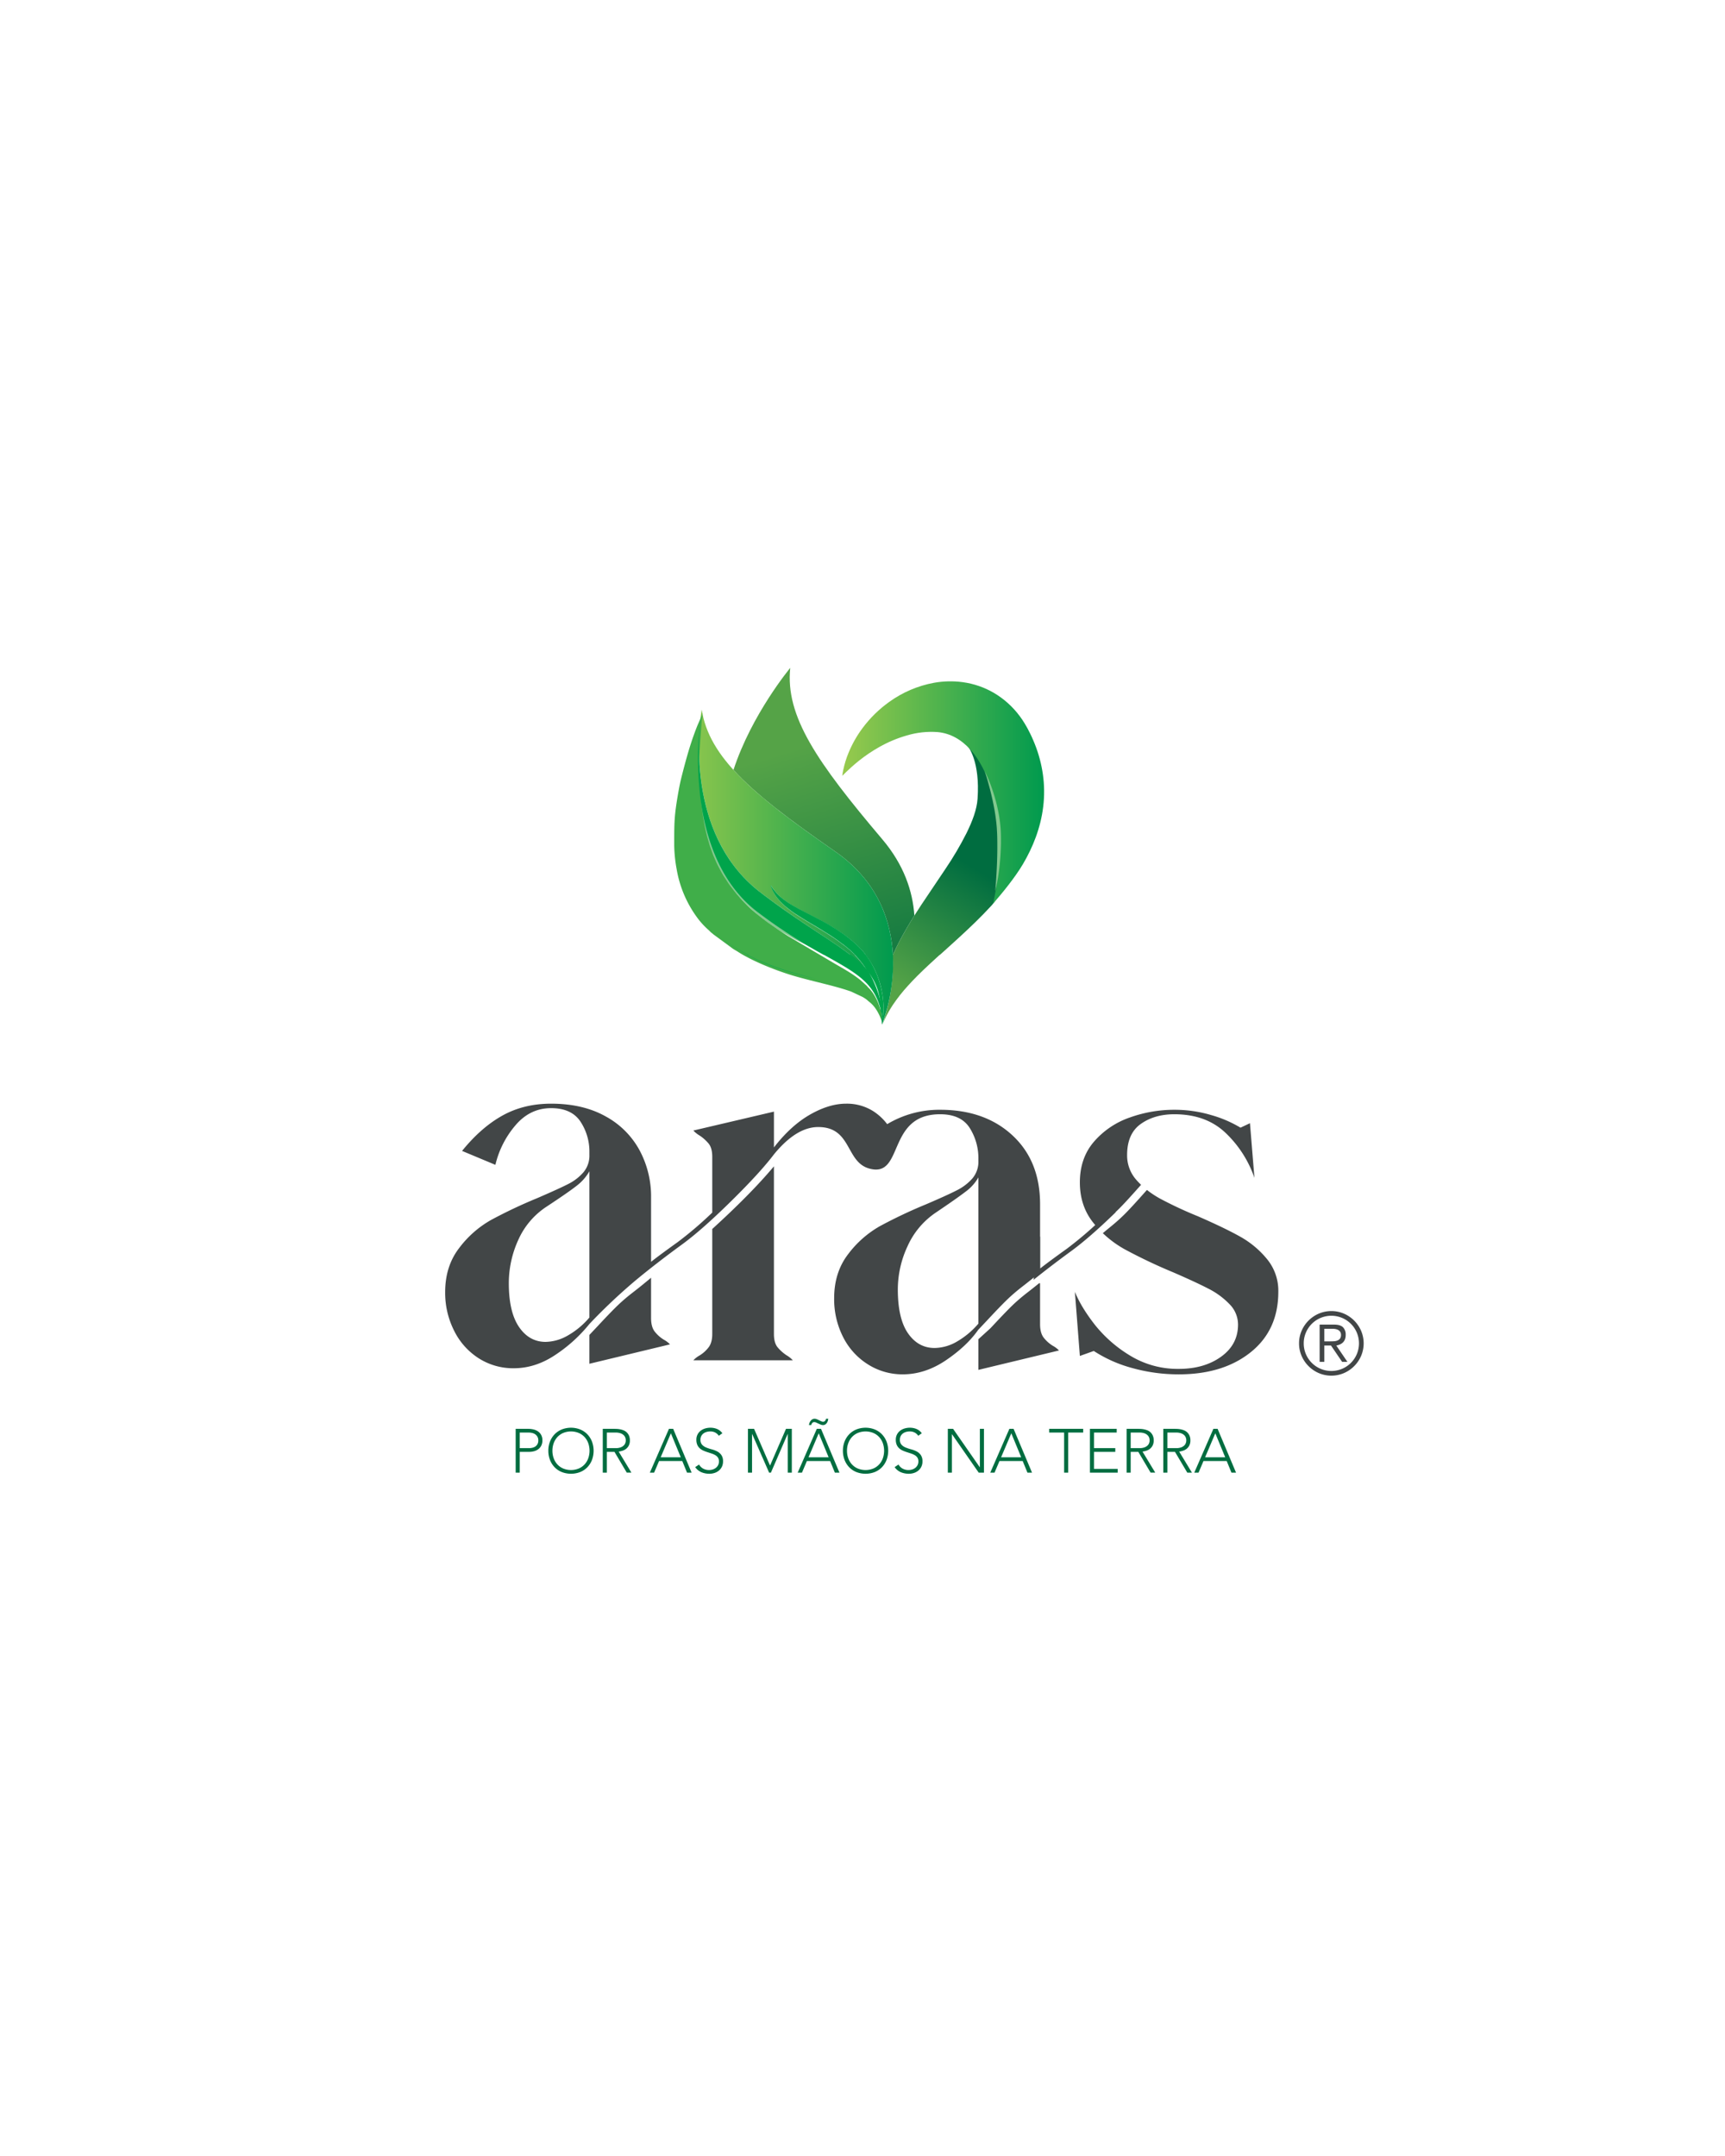 <svg xmlns="http://www.w3.org/2000/svg" xmlns:xlink="http://www.w3.org/1999/xlink" id="Layer_1" data-name="Layer 1" viewBox="0 0 1080 1350"><defs><clipPath id="clip-path"><path d="M559.033,597.821c-1.173-21.26-9.427-46.118-36.21-64.702-28.831-20.006-49.792-35.82-63.604-51.012,11.354-34.86,35.538-63.895,35.538-63.895-3.125,30.224,16.557,58.793,57.69,107.383,13.507,15.956,18.987,32.437,20.028,47.7-3.251,5.18-6.262,10.331-8.955,15.356C561.912,591.776,560.377,594.818,559.033,597.821Z" fill="none" clip-rule="evenodd"></path></clipPath><linearGradient id="linear-gradient" x1="496.067" y1="443.138" x2="557.318" y2="644.044" gradientUnits="userSpaceOnUse"><stop offset="0" stop-color="#55a347"></stop><stop offset="0.12" stop-color="#55a347"></stop><stop offset="1" stop-color="#006d40"></stop></linearGradient><clipPath id="clip-path-2"><path d="M588.362,597.983h-.152q-2.9,2.638-5.585,5.14L581.44,604.214c-4.921,4.58-9.258,8.884-12.91,12.937a102.39,102.39,0,0,0-9.528,12.071,73.206,73.206,0,0,0-5.076,8.972c-.812,1.707-1.311,2.848-1.498,3.288a113.911,113.911,0,0,0,6.502-43.53h.111l-.007-.131c1.345-3.003,2.879-6.045,4.486-9.169,2.693-5.025,5.705-10.175,8.955-15.355q2.092-3.333,4.306-6.673c4.797-7.141,9.856-14.672,15.089-22.463A203.038,203.038,0,0,0,605.167,521.592c3.647-7.454,6.409-14.632,6.879-21.485,1.59-23.16-5.61-32.02-5.723-32.273,5.521,5.698,17.259,15.482,22.166,46.018,2.701,16.803-3.294,37.633-5.552,50.481-1.156,1.326-.974,1.38-2.131,2.648-6.87,7.474-13.73,13.961-20.173,19.89C596.357,590.82,592.226,594.487,588.362,597.983Z" fill="none" clip-rule="evenodd"></path></clipPath><linearGradient id="linear-gradient-2" x1="548.842" y1="623.642" x2="601.91" y2="538.441" xlink:href="#linear-gradient"></linearGradient><clipPath id="clip-path-3"><path d="M445.408,582.415l-.02-.016Zm.078.065-.023-.019Zm.075.062c-.007-.004-.017-.014-.024-.02C445.541,582.527,445.553,582.538,445.56,582.543Zm.075.064c-.008-.008-.016-.014-.026-.023C445.618,582.591,445.626,582.599,445.635,582.607Zm.073.06-.024-.019Zm.073.062-.023-.019Zm.074.061-.022-.019A.191.191,0,0,0,445.855,582.789Zm.074.061-.022-.017Zm.074.062c-.006-.006-.016-.012-.021-.018Zm.072.06-.017-.014Zm.072.06-.012-.01Zm.073.06-.007-.006Zm.072.06-.002-.001Zm95.603,14.511a38.675,38.675,0,0,0-3.592-4.096l-2.009-1.984c-.195-.184-.278-.294-.564-.537l-.515-.436-1.032-.875-2.071-1.753-2.242-1.718c-1.513-1.158-3.058-2.19-4.599-3.199-1.524-1.05-3.104-1.97-4.648-2.928-3.093-1.9-6.261-3.509-9.275-5.11-3.014-1.545-5.928-3.039-8.691-4.457-1.38-.7-2.683-1.426-3.939-2.125-1.289-.666-2.458-1.392-3.6-2.078a52.278,52.278,0,0,1-5.884-4.183,28.88,28.88,0,0,1-3.911-3.967,19.727,19.727,0,0,1-2.107-2.97c-.454-.726-.698-1.113-.698-1.113s.15.43.431,1.236a16.183,16.183,0,0,0,1.478,3.441,24.67,24.67,0,0,0,3.349,4.839,40.474,40.474,0,0,0,5.549,5.247,74.767,74.767,0,0,0,7.307,5.161c2.658,1.707,5.473,3.421,8.404,5.127,2.924,1.709,5.872,3.56,8.859,5.398,2.95,1.865,5.961,3.85,8.688,5.964l2.104,1.547,2.1,1.718,1.57,1.283.414.391,1.842,1.762q.377.363.746.735h-.248a54.709,54.709,0,0,1,5.551,6.509c.773,1.035,1.423,2.146,2.114,3.206a67.094,67.094,0,0,0-10.915-10.035h.227c-12.926-9.967-31.988-20.461-56.17-39.029-45.758-35.136-38.605-100.682-36.896-112.474.177-1.2.291-1.842.291-1.842s-17.998,38.957-17.991,78.147c-.007-39.19,17.991-78.147,17.991-78.147,4.8,30.005,31.204,52.507,83.51,88.803,26.717,18.538,34.995,43.317,36.2,64.543h.007a111.346,111.346,0,0,1-6.655,43.521c-.098.266-.156.404-.156.404a.38.38,0,0,0-.008-.05,36.201,36.201,0,0,0-1.143-4.771c.008-.05.008-.089.017-.126a31.544,31.544,0,0,1,1.135,4.948,62.985,62.985,0,0,0-.987-7.662,49.765,49.765,0,0,0-.091-5.466c.403,1.729.699,3.282.921,4.594.247,1.565.436,2.802.518,3.648s.123,1.3.123,1.3a35.879,35.879,0,0,0,.452-5.011,56.76,56.76,0,0,0-1.25-13.304,54.263,54.263,0,0,0-2.575-8.684c-.584-1.514-1.316-3.004-1.999-4.582-.822-1.489-1.645-3.042-2.616-4.544-.937-1.414-1.916-2.828-2.994-4.216Z" fill="none" clip-rule="evenodd"></path></clipPath><linearGradient id="linear-gradient-3" x1="421.316" y1="542.953" x2="559.173" y2="542.953" gradientUnits="userSpaceOnUse"><stop offset="0" stop-color="#98ca4d"></stop><stop offset="1" stop-color="#009a4e"></stop></linearGradient><clipPath id="clip-path-4"><path d="M652.927,484.812a82.509,82.509,0,0,0-5.065-18.949c-.563-1.477-1.325-3.139-1.997-4.679-.381-.886-.608-1.27-.902-1.874l-1.072-2.075-.239-.504-.08-.144-.159-.291-.64-1.16c-.416-.772-.882-1.537-1.347-2.296-.929-1.517-1.921-3.018-3.017-4.461a54.708,54.708,0,0,0-16.159-14.533,52.855,52.855,0,0,0-19.439-6.692,57.859,57.859,0,0,0-18.19.408,69.281,69.281,0,0,0-27.697,11.806,75.285,75.285,0,0,0-16.989,16.654A70.881,70.881,0,0,0,531.25,471.398a61.008,61.008,0,0,0-3.28,10.587c-.287,1.239-.403,2.195-.506,2.838-.099.643-.15.973-.15.973s.954-.931,2.744-2.678c1.774-1.693,4.412-4.127,7.83-6.872a96.131,96.131,0,0,1,12.736-8.562,79.336,79.336,0,0,1,17.12-7.17,53.569,53.569,0,0,1,19.354-2.106c31.715,3.012,46.342,57.019,34.641,107.426,5.687-6.511,13.871-16.502,18.839-24.987,5.946-10.121,10.963-22.304,12.562-35.781A77.506,77.506,0,0,0,652.927,484.812Z" fill="none" clip-rule="evenodd"></path></clipPath><linearGradient id="linear-gradient-4" x1="527.314" y1="496.046" x2="653.468" y2="496.046" xlink:href="#linear-gradient-3"></linearGradient><clipPath id="clip-path-5"><path d="M439.022,446.16c.175-1.198.292-1.843.292-1.843S439.199,444.96,439.022,446.16Z" fill="none" clip-rule="evenodd"></path></clipPath><clipPath id="clip-path-6"><rect x="438.905" y="443.879" width="0.575" height="2.723" fill="none"></rect></clipPath><clipPath id="clip-path-7"><path d="M551.339,628.782c-.072-.317-.146-.642-.222-.966-.246-1.063-.522-2.188-.886-3.355-.318-1.173-.689-2.396-1.129-3.655a75.307,75.307,0,0,0-3.225-7.896c-.65-1.357-1.442-2.689-2.174-4.076-.184-.269-.364-.544-.54-.825A35.077,35.077,0,0,1,551.339,628.782Z" fill="none" clip-rule="evenodd"></path></clipPath><clipPath id="clip-path-8"><rect x="542.741" y="607.979" width="9.034" height="21.102" fill="none"></rect></clipPath><clipPath id="clip-path-9"><path d="M551.286,653.161c38.676,0,70.029,2.34,70.029,5.226s-31.353,5.226-70.029,5.226-70.029-2.34-70.029-5.226,31.353-5.226,70.029-5.226" fill="none" clip-rule="evenodd"></path></clipPath><clipPath id="clip-path-10"><rect x="481.258" y="653.16" width="140.058" height="10.452" fill="none"></rect></clipPath></defs><title>publis site aras capa</title><path d="M318.567,803.492q0,18.061,6.384,27.403,6.384,9.343,16.661,9.342a28.732,28.732,0,0,0,13.701-3.892,50.507,50.507,0,0,0,13.702-11.366V733.426a30.757,30.757,0,0,1-7.941,9.031q-5.138,4.048-18.84,13.078a48.263,48.263,0,0,0-17.75,20.864,65.046,65.046,0,0,0-5.917,27.092m50.447,32.386,4.982-5.294q8.408-9.031,12.612-13.079a116.438,116.438,0,0,1,9.653-8.252q5.45-4.204,11.366-9.187v25.224q0,5.605,2.335,8.563a21.485,21.485,0,0,0,5.606,4.983,15.081,15.081,0,0,1,3.892,2.958L369.014,853.939Zm193.099-28.566q0,18.373,6.383,27.559,6.384,9.187,16.661,9.186a28.385,28.385,0,0,0,14.013-4.047,51.35,51.35,0,0,0,13.391-11.211V737.245a28.37,28.37,0,0,1-7.941,8.875q-5.45,4.204-18.84,13.234a49.895,49.895,0,0,0-17.595,21.02A63.997,63.997,0,0,0,562.114,807.311Zm89.062-3.809v25.608q0,5.605,2.335,8.563a21.486,21.486,0,0,0,5.606,4.983,15.081,15.081,0,0,1,3.892,2.958l-50.447,12.145V838.554l7.503-6.826,1.386-1.472.01-.01q4.23-4.544,7.327-7.754,3.119-3.235,5.19-5.228,2.043-1.968,4.41-3.992,2.384-2.038,5.043-4.089,2.769-2.136,5.604-4.427l1.825-1.487v.521Zm66.909-58.411a59.497,59.497,0,0,0,8.139,5.389A246.319,246.319,0,0,0,749.89,761.535q17.128,7.474,26.781,12.923a58.506,58.506,0,0,1,16.66,14.013,31.199,31.199,0,0,1,7.006,20.397q0,23.978-17.282,37.836-17.283,13.857-44.998,13.857a107.694,107.694,0,0,1-28.96-3.892,84.029,84.029,0,0,1-24.29-10.743l-8.719,3.114-3.114-40.171q3.737,9.341,12.3,20.397A82.751,82.751,0,0,0,707.383,848.728a56.968,56.968,0,0,0,30.674,8.408q15.881,0,26.469-7.63,10.588-7.629,10.588-20.086a18.092,18.092,0,0,0-5.294-12.767,48.637,48.637,0,0,0-13.08-9.653q-7.784-4.05-22.109-10.276a330.576,330.576,0,0,1-30.206-14.325,66.748,66.748,0,0,1-13.961-10.232q2.351-1.986,4.583-3.796,2.736-2.221,5.128-4.369,2.408-2.165,4.515-4.296,2.085-2.109,5.191-5.492,3.125-3.405,7.189-7.991Zm-233.539,90.164q0,5.605,2.335,8.408a26.028,26.028,0,0,0,5.606,4.982,16.895,16.895,0,0,1,3.892,3.114H434.097a16.674,16.674,0,0,1,4.048-3.114,20.587,20.587,0,0,0,5.605-5.138q2.18-2.958,2.18-8.252v-65.706q24.29-22.111,38.614-39.237ZM705.671,723.232a22.99,22.99,0,0,0,5.917,15.726q1.335,1.512,2.815,2.928l-.977,1.09-.01.01q-4.118,4.647-7.133,7.932-3.039,3.311-5.06,5.355-1.322,1.338-2.786,2.703l.022.178q-16.636,16.137-28.186,24.51-12.573,9.187-23.175,17.719l.234-1.532-1.356,1.101q-2.85,2.302-5.528,4.369-2.791,2.152-5.234,4.241-2.459,2.104-4.62,4.183-2.136,2.058-5.324,5.363-3.207,3.326-7.383,7.811l-4.973,5.284-.353.375v-.044l-.122.173-.194.207v.069q-7.133,10.022-19.925,18.703-13.079,8.874-27.093,8.875a40.334,40.334,0,0,1-21.798-6.228,42.856,42.856,0,0,1-15.57-17.127,52.313,52.313,0,0,1-5.605-24.29q0-16.192,8.719-27.559A64.885,64.885,0,0,1,550.903,767.763a304.337,304.337,0,0,1,28.961-13.702q13.079-5.605,19.151-8.72a31.837,31.837,0,0,0,9.809-7.474,16.158,16.158,0,0,0,3.737-10.898v-1.246a35.47,35.47,0,0,0-5.45-19.462q-5.45-8.563-18.528-8.564c-33.943,0-22.245,40.244-44.447,33.97-14.829-4.199-10.774-25.957-31.876-25.957q-13.701,0-27.715,17.127-8.719,11.521-27.091,29.583-18.373,18.061-30.83,27.092-16.193,11.833-29.116,22.577a357.332,357.332,0,0,0-28.493,26.937,93.896,93.896,0,0,1-21.02,19.151q-12.613,8.563-26.314,8.563a40.096,40.096,0,0,1-21.953-6.228,43,43,0,0,1-15.414-17.282,52.588,52.588,0,0,1-5.605-24.134q0-16.192,8.719-27.559a64.878,64.878,0,0,1,19.93-17.594,304.372,304.372,0,0,1,28.96-13.702q13.703-5.917,19.463-8.875a30.907,30.907,0,0,0,9.498-7.318,16.159,16.159,0,0,0,3.737-10.899v-1.557a33.997,33.997,0,0,0-5.605-19.307q-5.605-8.407-18.373-8.407-13.39,0-22.577,11.055a58.627,58.627,0,0,0-12.3,24.445l-20.864-8.719q11.833-14.636,25.224-22.11,13.39-7.475,30.518-7.474,19.93,0,34.099,7.941a52.746,52.746,0,0,1,21.331,21.332,61.078,61.078,0,0,1,7.162,29.272V790.101q4.671-3.737,16.816-12.456a232.338,232.338,0,0,0,21.487-18.372V724.395q0-5.604-2.336-8.407a25.995,25.995,0,0,0-5.605-4.982,16.874,16.874,0,0,1-3.892-3.115l50.447-11.833v22.421q10.588-13.702,22.577-20.553,11.988-6.85,22.577-6.851a30.857,30.857,0,0,1,16.971,4.671,33.988,33.988,0,0,1,8.781,8.15,63.52,63.52,0,0,1,33.132-9.002q28.027,0,45.309,16.038,17.283,16.037,17.283,43.129v20.622l.102-.672V794.252q4.67-3.737,16.816-12.456,9.312-7.046,17.607-14.704-.693-.82-1.361-1.665-8.253-10.431-8.252-25.068,0-15.257,8.875-25.534a52.134,52.134,0,0,1,22.421-15.103,82.444,82.444,0,0,1,27.871-4.827A80.264,80.264,0,0,1,758.142,698.164a75.303,75.303,0,0,1,18.529,7.941l5.917-2.802,2.802,34.254a70.21,70.21,0,0,0-17.905-28.026q-12.3-11.833-32.23-11.833-12.456,0-21.02,6.072Q705.67,709.842,705.671,723.232Z" fill="#424647"></path><g clip-path="url(#clip-path)"><rect x="459.219" y="418.213" width="113.256" height="179.608" fill="url(#linear-gradient)"></rect></g><g clip-path="url(#clip-path-2)"><rect x="552.427" y="467.834" width="78.762" height="173.648" fill="url(#linear-gradient-2)"></rect></g><g clip-path="url(#clip-path-3)"><rect x="421.316" y="444.318" width="138.941" height="197.271" fill="url(#linear-gradient-3)"></rect></g><g clip-path="url(#clip-path-4)"><rect x="527.314" y="426.258" width="126.613" height="139.577" fill="url(#linear-gradient-4)"></rect></g><g clip-path="url(#clip-path-5)"><g clip-path="url(#clip-path-6)"><image width="1" height="5" transform="translate(438.905 443.879) scale(0.575 0.545)"></image></g></g><path d="M552.114,638.991c0-6.963-3.453-15.67-8.286-20.427a10.201,10.201,0,0,1-1.106-1.243l-3.838-3.471c-5.999-4.84-11.31-7.5-17.682-11.292l-27.246-16.084c-1.119-.7-1.917-1.192-3.027-1.933-4.953-3.301-12.373-8.592-16.828-12.146a58.605,58.605,0,0,1-5.19-4.469,81.614,81.614,0,0,1-14.698-18.713c-8.556-14.188-12.719-31.684-14.978-47.929-1.042-7.495-.784-12.298-1.413-17.902-.293-2.61-.032-6.831-.039-9.62l1.588-22.426a34.825,34.825,0,0,0,.501-4.459l-3.17,7.271c-4.342,10.787-7.124,21.032-9.985,32.301-.737,2.904-1.332,5.786-1.874,8.828-2.843,15.951-2.712,19.738-2.72,34.346a89.04,89.04,0,0,0,1.527,14.657,71.194,71.194,0,0,0,13.72,31.437,49.651,49.651,0,0,0,6.482,6.831c.517.457.78.84,1.319,1.291.626.524.801.592,1.423,1.186l12.176,8.967c1.142.765,2.114,1.252,3.24,1.982,8.887,5.76,23.14,11.45,33.429,14.599,12.269,3.755,26.5,6.415,37.458,10.31l7.101,3.34c3.032,1.773,2.649,1.879,4.658,3.434a19.426,19.426,0,0,1,3.807,4.285,31.794,31.794,0,0,1,3.082,6.053Z" fill="#40ae49" fill-rule="evenodd"></path><polygon points="439.874 446.876 440.134 446.876 439.917 446.572 439.874 446.876" fill="#64b848" fill-rule="evenodd"></polygon><path d="M438.837,500.733s.407,1.867,1.062,5.143c.351,1.631.777,3.611,1.265,5.882q.418,1.69.888,3.588.228.947.468,1.942.273.986.561,2.015c.395,1.368.764,2.805,1.222,4.267q.722,2.182,1.491,4.502c.499,1.549,1.192,3.071,1.8,4.664.328.786.608,1.603.976,2.391q.555,1.178,1.121,2.38a51.577,51.577,0,0,0,2.424,4.803q.67,1.188,1.349,2.388c.466.792.855,1.633,1.399,2.388q1.534,2.32,3.09,4.67c1.071,1.539,2.295,2.979,3.437,4.477.587.736,1.127,1.511,1.747,2.219l1.895,2.093c1.283,1.371,2.468,2.828,3.812,4.111,2.741,2.511,5.232,5.213,8.052,7.38q2.048,1.705,4.019,3.348c1.324,1.081,2.716,2.016,4.019,2.995q1.974,1.448,3.834,2.81c1.227.925,2.517,1.667,3.698,2.463,2.406,1.53,4.565,3.016,6.533,4.248,2.008,1.167,3.757,2.185,5.197,3.023,2.881,1.687,4.517,2.682,4.517,2.682s-1.728-.807-4.733-2.274c-1.502-.738-3.326-1.634-5.418-2.664-2.061-1.09-4.33-2.425-6.82-3.861-1.231-.74-2.57-1.425-3.854-2.294q-1.929-1.304-3.981-2.689c-1.353-.942-2.797-1.839-4.178-2.885q-2.043-1.614-4.167-3.293a52.563,52.563,0,0,1-4.203-3.535q-2.045-1.897-4.134-3.833c-1.38-1.302-2.607-2.781-3.928-4.175l-1.953-2.127c-.64-.722-1.204-1.509-1.807-2.262-1.16-1.545-2.401-3.029-3.49-4.616q-1.577-2.419-3.135-4.813c-1.022-1.603-1.84-3.312-2.742-4.941a53.42,53.42,0,0,1-2.375-4.973q-.55-1.238-1.092-2.457c-.363-.811-.618-1.655-.922-2.47-.562-1.645-1.21-3.222-1.66-4.814q-.688-2.382-1.336-4.625c-.39-1.504-.691-2.975-1.021-4.375-.69-2.795-1.027-5.414-1.461-7.704-.33-2.307-.618-4.318-.855-5.974-.408-3.317-.609-5.217-.609-5.217" fill="#83c98f"></path><path d="M616.568,482.931s.557,1.06,1.411,2.976c.851,1.916,2.001,4.686,3.171,8.093.588,1.701,1.199,3.556,1.753,5.546.57,1.985,1.145,4.09,1.609,6.301q.383,1.649.692,3.37c.228,1.141.433,2.301.582,3.481.176,1.175.338,2.363.445,3.563.131,1.198.254,2.4.307,3.612.145,2.438.153,4.808.148,7.179.008,2.376-.105,4.696-.217,6.945-.105,2.247-.289,4.416-.49,6.466-.187,2.053-.427,3.987-.677,5.768a104.619,104.619,0,0,1-2.204,11.77s.451-4.769.848-11.901c.099-1.782.182-3.714.264-5.755.082-2.043.124-4.196.17-6.422.051-2.224.024-4.53.015-6.851-.021-2.328-.062-4.736-.225-7.062-.036-1.176-.143-2.348-.256-3.517-.09-1.17-.235-2.332-.394-3.482-.141-1.154-.306-2.294-.486-3.42q-.243-1.693-.563-3.33c-.191-1.091-.409-2.161-.625-3.209-.205-1.048-.416-2.074-.651-3.066-.448-1.99-.9-3.866-1.342-5.594-1.782-6.907-3.282-11.459-3.282-11.459" fill="#83c98f"></path><path d="M468.778,597.983h-.315A129.844,129.844,0,0,1,446.291,583.152l-.002-.001c-.024-.019-.047-.038-.071-.058l-.007-.006c-.021-.018-.045-.036-.065-.054l-.012-.01c-.019-.016-.042-.035-.06-.05l-.017-.014c-.018-.016-.037-.031-.054-.046l-.021-.018c-.019-.015-.036-.029-.054-.045l-.022-.017c-.017-.015-.033-.028-.052-.044a.191.191,0,0,1-.022-.019c-.019-.015-.034-.028-.052-.043l-.023-.019-.051-.043-.024-.019c-.015-.013-.033-.029-.049-.04-.008-.007-.016-.015-.026-.023-.017-.014-.032-.026-.049-.041-.007-.004-.019-.015-.024-.02l-.05-.043-.023-.019c-.019-.015-.037-.032-.054-.046l-.02-.016c-.024-.021-.05-.043-.074-.062A125.874,125.874,0,0,0,468.778,597.983Zm47.303,0h-.168a326.233,326.233,0,0,1-41.795-27.048c-46.097-35.395-36.991-111.941-35.096-124.775-1.709,11.792-8.862,77.338,36.896,112.474,24.312,18.668,43.449,29.174,56.378,39.19h.378a67.584,67.584,0,0,1,10.825,10.19c.193.287.361.563.554.838.747,1.411,1.543,2.766,2.194,4.143a73.187,73.187,0,0,1,3.279,8.021q.687,1.929,1.158,3.718c.362,1.182.651,2.329.892,3.408.097.333.169.666.241.987a52.793,52.793,0,0,1,.072,5.554C548.266,615.574,536.448,609.402,516.081,597.983Zm-36.207,5.315c-3.954-1.584-7.956-3.397-11.982-5.474h-.313a133.432,133.432,0,0,0,12.296,5.715c2.604,1.056,5.208,2.02,7.739,2.892,8.342,2.881,16.274,4.842,23.555,6.587-7.305-1.882-15.261-3.959-23.555-6.828C485.058,605.306,482.478,604.353,479.874,603.298Zm71.846,34.369a28.495,28.495,0,0,0-2.483-5.841,25.942,25.942,0,0,1,2.507,5.6v.137C551.744,637.598,551.721,637.632,551.721,637.667Z" fill="#00a44b" fill-rule="evenodd"></path><g clip-path="url(#clip-path-7)"><g clip-path="url(#clip-path-8)"><image width="20" height="46" transform="translate(542.741 607.979) scale(0.452 0.459)"></image></g></g><path d="M552.717,638.626s-.037-.462-.117-1.317c-.085-.866-.276-2.124-.521-3.715-.218-1.341-.516-2.919-.909-4.676a35.628,35.628,0,0,0-8.32-21.136c-.685-1.08-1.334-2.208-2.099-3.263a55.106,55.106,0,0,0-5.843-6.943h.117c-.196-.194-.399-.387-.591-.582l-1.84-1.756-.417-.387-1.58-1.292-2.1-1.718-2.1-1.537c-2.725-2.119-5.728-4.108-8.679-5.968l-.312-.194c-2.881-1.77-5.728-3.565-8.557-5.206l-3.697-2.196-4.704-2.932-2.76-1.796c-1.632-1.111-3.142-2.235-4.548-3.359a40.797,40.797,0,0,1-5.554-5.245,25.059,25.059,0,0,1-3.35-4.844,16.279,16.279,0,0,1-1.476-3.436c-.277-.814-.434-1.24-.434-1.24s.243.387.712,1.111a18.39,18.39,0,0,0,2.1,2.971,28.221,28.221,0,0,0,3.906,3.966,52.341,52.341,0,0,0,5.884,4.185c1.146.685,2.309,1.408,3.611,2.08l1.371.763,2.569,1.356,5.589,2.867,3.09,1.589c3.02,1.602,6.196,3.217,9.286,5.115l.417.259c1.406.866,2.846,1.705,4.235,2.674,1.528,1.007,3.072,2.041,4.582,3.191l2.256,1.718,2.065,1.757,1.025.878.521.426c.278.245.364.361.573.542l1.996,1.977a39.349,39.349,0,0,1,3.836,4.418h-.024c1.018,1.352,1.959,2.746,2.86,4.129.957,1.531,1.776,3.11,2.595,4.628.679,1.602,1.409,3.122,1.988,4.665a56.311,56.311,0,0,1,2.563,8.829,53.02,53.02,0,0,1,1.084,7.631,52.339,52.339,0,0,1,.154,5.91A35.857,35.857,0,0,1,552.717,638.626Z" fill="#00a44b" fill-rule="evenodd"></path><g clip-path="url(#clip-path-9)"><g clip-path="url(#clip-path-10)"><image width="313" height="24" transform="translate(481.258 653.16) scale(0.447 0.435)"></image></g></g><path d="M813.317,841.159a19.399,19.399,0,0,1,1.604-7.857,20.564,20.564,0,0,1,10.766-10.766,20.051,20.051,0,0,1,15.714,0A20.56,20.56,0,0,1,852.167,833.301a20.045,20.045,0,0,1,0,15.714,20.567,20.567,0,0,1-10.766,10.767,20.051,20.051,0,0,1-15.714,0,20.57,20.57,0,0,1-10.766-10.767A19.388,19.388,0,0,1,813.317,841.159Zm2.936,0a16.846,16.846,0,0,0,1.359,6.742,17.27,17.27,0,0,0,9.189,9.189,17.401,17.401,0,0,0,13.485,0,17.27,17.27,0,0,0,9.189-9.189,17.4,17.4,0,0,0,0-13.484,17.27,17.27,0,0,0-9.189-9.189,17.401,17.401,0,0,0-13.485,0,17.27,17.27,0,0,0-9.189,9.189A16.849,16.849,0,0,0,816.253,841.159Zm12.887,11.581h-2.937V829.414h8.972q3.968,0,5.655,1.659a6.455,6.455,0,0,1,1.686,4.812,7.41,7.41,0,0,1-.462,2.773,5.524,5.524,0,0,1-1.278,1.93,6.271,6.271,0,0,1-1.876,1.251,10.14,10.14,0,0,1-2.256.68l6.96,10.222h-3.317l-6.96-10.222h-4.187Zm0-12.832h3.751q1.195,0,2.393-.081a6.576,6.576,0,0,0,2.148-.489,3.783,3.783,0,0,0,1.549-1.196,3.679,3.679,0,0,0,.598-2.257,3.472,3.472,0,0,0-.462-1.876,3.529,3.529,0,0,0-1.196-1.169,5.335,5.335,0,0,0-1.686-.625,9.55,9.55,0,0,0-1.876-.19h-5.22Z" fill="#424647"></path><path d="M322.858,894.683h7.901a14.666,14.666,0,0,1,3.001.329,8.732,8.732,0,0,1,2.866,1.143,6.418,6.418,0,0,1,2.13,2.228,6.888,6.888,0,0,1,.833,3.543,7.121,7.121,0,0,1-.678,3.215,6.297,6.297,0,0,1-1.82,2.228,7.861,7.861,0,0,1-2.634,1.297,11.287,11.287,0,0,1-3.118.426h-5.926V922.104h-2.556Zm2.556,12.084h5.81a9.059,9.059,0,0,0,2.13-.252,5.499,5.499,0,0,0,1.859-.813,4.215,4.215,0,0,0,1.317-1.491,4.751,4.751,0,0,0,.503-2.285,4.518,4.518,0,0,0-.523-2.246,4.707,4.707,0,0,0-1.355-1.529,5.561,5.561,0,0,0-1.917-.872,8.966,8.966,0,0,0-2.168-.271h-5.655Z" fill="#006d40"></path><path d="M343.307,908.394a15.506,15.506,0,0,1,1.046-5.771,13.752,13.752,0,0,1,2.905-4.551,13.186,13.186,0,0,1,4.473-3.001,15.787,15.787,0,0,1,11.503,0,13.186,13.186,0,0,1,4.473,3.001,13.752,13.752,0,0,1,2.905,4.551,16.498,16.498,0,0,1,0,11.562,13.686,13.686,0,0,1-2.905,4.569,12.948,12.948,0,0,1-4.473,2.982,16.057,16.057,0,0,1-11.503,0,12.948,12.948,0,0,1-4.473-2.982,13.686,13.686,0,0,1-2.905-4.569A15.652,15.652,0,0,1,343.307,908.394Zm2.556,0a13.678,13.678,0,0,0,.813,4.764,11.314,11.314,0,0,0,2.324,3.834,10.741,10.741,0,0,0,3.66,2.556,12.969,12.969,0,0,0,9.644,0,10.741,10.741,0,0,0,3.66-2.556,11.314,11.314,0,0,0,2.324-3.834,14.357,14.357,0,0,0,0-9.528,11.314,11.314,0,0,0-2.324-3.834,10.741,10.741,0,0,0-3.66-2.556,12.969,12.969,0,0,0-9.644,0,10.741,10.741,0,0,0-3.66,2.556,11.314,11.314,0,0,0-2.324,3.834A13.684,13.684,0,0,0,345.863,908.394Z" fill="#006d40"></path><path d="M377.39,894.683h7.204q.542,0,1.472.039a15.045,15.045,0,0,1,2.014.232,12.408,12.408,0,0,1,2.208.619,6.261,6.261,0,0,1,2.014,1.239,6.444,6.444,0,0,1,1.472,2.053,7.091,7.091,0,0,1,.581,3.021,6.916,6.916,0,0,1-.678,3.253,6.314,6.314,0,0,1-1.704,2.072,7.168,7.168,0,0,1-2.266,1.182,14.739,14.739,0,0,1-2.362.542l7.979,13.168H392.417l-7.708-13.014h-4.764V922.104h-2.556Zm2.556,12.084h5.422a8.931,8.931,0,0,0,3.272-.504,5.413,5.413,0,0,0,1.956-1.239,3.918,3.918,0,0,0,.949-1.588,4.89,4.89,0,0,0,0-3.099,3.931,3.931,0,0,0-.949-1.588,5.439,5.439,0,0,0-1.956-1.239,8.954,8.954,0,0,0-3.272-.503h-5.422Z" fill="#006d40"></path><path d="M418.83,894.683h2.634l11.541,27.421h-2.866l-2.982-7.281H412.633l-3.098,7.281h-2.672Zm1.201,2.789-6.391,15.026h12.587Z" fill="#006d40"></path><path d="M437.691,917.031a6.553,6.553,0,0,0,2.614,2.595,7.688,7.688,0,0,0,3.66.852,7.325,7.325,0,0,0,2.401-.387,6.117,6.117,0,0,0,1.956-1.085,5.106,5.106,0,0,0,1.317-1.685,4.991,4.991,0,0,0,.484-2.227,4.285,4.285,0,0,0-.6-2.363,4.816,4.816,0,0,0-1.607-1.529,11.807,11.807,0,0,0-2.266-1.026q-1.259-.426-2.595-.853-1.337-.425-2.595-.968a8.686,8.686,0,0,1-2.266-1.414,6.297,6.297,0,0,1-1.607-2.188,7.828,7.828,0,0,1-.6-3.254,7.05,7.05,0,0,1,.716-3.233,6.923,6.923,0,0,1,1.937-2.363,8.64,8.64,0,0,1,2.808-1.433,11.374,11.374,0,0,1,3.331-.484,10.792,10.792,0,0,1,4.164.794,7.912,7.912,0,0,1,3.312,2.653l-2.208,1.588a6.493,6.493,0,0,0-2.266-2.033,6.58,6.58,0,0,0-3.079-.678,8.382,8.382,0,0,0-2.363.329,5.905,5.905,0,0,0-1.956.968,4.778,4.778,0,0,0-1.336,1.607,4.89,4.89,0,0,0-.503,2.285,4.411,4.411,0,0,0,1.046,3.156,7.359,7.359,0,0,0,2.614,1.743,27.697,27.697,0,0,0,3.408,1.123,16.553,16.553,0,0,1,3.408,1.298,7.349,7.349,0,0,1,2.614,2.266,6.75,6.75,0,0,1,1.045,4.009,7.433,7.433,0,0,1-.697,3.292,7.246,7.246,0,0,1-1.878,2.42,8.108,8.108,0,0,1-2.73,1.491,10.332,10.332,0,0,1-3.215.504,12.896,12.896,0,0,1-4.996-.949,9.132,9.132,0,0,1-3.912-3.195Z" fill="#006d40"></path><path d="M468.288,894.683h3.834l9.993,23.006,9.992-23.006h3.641V922.104h-2.556V897.936h-.078l-10.457,24.168h-1.123l-10.612-24.168h-.077v24.168h-2.556Z" fill="#006d40"></path><path d="M511.394,894.683h2.634l11.541,27.421H522.703l-2.982-7.281H505.197l-3.098,7.281h-2.672Zm1.201,2.789-6.391,15.026h12.587Zm-6.119-5.151a5.781,5.781,0,0,1,.349-1.375,4.725,4.725,0,0,1,.697-1.259,3.503,3.503,0,0,1,1.046-.949,2.677,2.677,0,0,1,1.394-.367,3.867,3.867,0,0,1,1.511.31q.735.311,1.394.658.658.311,1.278.601a2.749,2.749,0,0,0,1.162.29,1.483,1.483,0,0,0,1.278-.581,3.387,3.387,0,0,0,.581-1.277h1.394a7.155,7.155,0,0,1-.31,1.413,4.558,4.558,0,0,1-.639,1.278,3.322,3.322,0,0,1-.988.91,2.51,2.51,0,0,1-1.317.349,3.722,3.722,0,0,1-1.491-.31q-.717-.311-1.414-.62-.697-.309-1.336-.62a2.805,2.805,0,0,0-1.22-.31,1.576,1.576,0,0,0-1.336.581,3.712,3.712,0,0,0-.639,1.278Z" fill="#006d40"></path><path d="M527.738,908.394a15.506,15.506,0,0,1,1.046-5.771,13.752,13.752,0,0,1,2.905-4.551,13.186,13.186,0,0,1,4.473-3.001,15.787,15.787,0,0,1,11.503,0,13.186,13.186,0,0,1,4.473,3.001,13.752,13.752,0,0,1,2.905,4.551,16.498,16.498,0,0,1,0,11.562,13.686,13.686,0,0,1-2.905,4.569,12.948,12.948,0,0,1-4.473,2.982,16.057,16.057,0,0,1-11.503,0,12.948,12.948,0,0,1-4.473-2.982,13.686,13.686,0,0,1-2.905-4.569A15.652,15.652,0,0,1,527.738,908.394Zm2.556,0a13.678,13.678,0,0,0,.813,4.764,11.314,11.314,0,0,0,2.324,3.834,10.741,10.741,0,0,0,3.66,2.556,12.969,12.969,0,0,0,9.644,0,10.741,10.741,0,0,0,3.66-2.556,11.314,11.314,0,0,0,2.324-3.834,14.357,14.357,0,0,0,0-9.528,11.314,11.314,0,0,0-2.324-3.834,10.741,10.741,0,0,0-3.66-2.556,12.969,12.969,0,0,0-9.644,0,10.741,10.741,0,0,0-3.66,2.556,11.314,11.314,0,0,0-2.324,3.834A13.684,13.684,0,0,0,530.294,908.394Z" fill="#006d40"></path><path d="M562.556,917.031a6.553,6.553,0,0,0,2.614,2.595,7.688,7.688,0,0,0,3.66.852,7.325,7.325,0,0,0,2.401-.387,6.117,6.117,0,0,0,1.956-1.085,5.106,5.106,0,0,0,1.317-1.685,4.991,4.991,0,0,0,.484-2.227,4.285,4.285,0,0,0-.6-2.363,4.816,4.816,0,0,0-1.607-1.529,11.807,11.807,0,0,0-2.266-1.026q-1.259-.426-2.595-.853-1.337-.425-2.595-.968a8.686,8.686,0,0,1-2.266-1.414,6.297,6.297,0,0,1-1.607-2.188,7.828,7.828,0,0,1-.6-3.254,7.05,7.05,0,0,1,.716-3.233,6.923,6.923,0,0,1,1.937-2.363,8.64,8.64,0,0,1,2.808-1.433,11.374,11.374,0,0,1,3.331-.484,10.792,10.792,0,0,1,4.164.794,7.912,7.912,0,0,1,3.312,2.653l-2.208,1.588a6.493,6.493,0,0,0-2.266-2.033,6.58,6.58,0,0,0-3.079-.678,8.382,8.382,0,0,0-2.363.329,5.905,5.905,0,0,0-1.956.968,4.778,4.778,0,0,0-1.336,1.607,4.89,4.89,0,0,0-.503,2.285,4.411,4.411,0,0,0,1.046,3.156,7.359,7.359,0,0,0,2.614,1.743,27.697,27.697,0,0,0,3.408,1.123,16.553,16.553,0,0,1,3.408,1.298,7.349,7.349,0,0,1,2.614,2.266,6.75,6.75,0,0,1,1.045,4.009,7.433,7.433,0,0,1-.697,3.292,7.246,7.246,0,0,1-1.878,2.42,8.108,8.108,0,0,1-2.73,1.491,10.332,10.332,0,0,1-3.215.504,12.896,12.896,0,0,1-4.996-.949,9.132,9.132,0,0,1-3.912-3.195Z" fill="#006d40"></path><path d="M593.424,894.683h3.292l16.693,24.013h.077v-24.013H616.042V922.104H612.75l-16.692-24.013H595.98V922.104H593.424Z" fill="#006d40"></path><path d="M631.96,894.683h2.634l11.541,27.421H643.269l-2.982-7.281H625.764L622.665,922.104h-2.672Zm1.201,2.789-6.391,15.026h12.587Z" fill="#006d40"></path><path d="M666.236,897.007h-9.373v-2.324h21.301v2.324H668.792V922.104h-2.556Z" fill="#006d40"></path><path d="M682.386,894.683h16.77v2.324H684.942v9.76H698.266v2.323H684.942V919.78h14.834V922.104H682.386Z" fill="#006d40"></path><path d="M705.353,894.683h7.204q.542,0,1.472.039a15.045,15.045,0,0,1,2.014.232,12.408,12.408,0,0,1,2.208.619,6.261,6.261,0,0,1,2.014,1.239,6.444,6.444,0,0,1,1.472,2.053,7.091,7.091,0,0,1,.581,3.021,6.916,6.916,0,0,1-.678,3.253,6.314,6.314,0,0,1-1.704,2.072,7.168,7.168,0,0,1-2.266,1.182,14.739,14.739,0,0,1-2.362.542l7.979,13.168h-2.905l-7.708-13.014h-4.764V922.104h-2.556Zm2.556,12.084H713.331a8.931,8.931,0,0,0,3.272-.504,5.413,5.413,0,0,0,1.956-1.239,3.918,3.918,0,0,0,.949-1.588,4.89,4.89,0,0,0,0-3.099,3.931,3.931,0,0,0-.949-1.588,5.439,5.439,0,0,0-1.956-1.239,8.954,8.954,0,0,0-3.272-.503h-5.422Z" fill="#006d40"></path><path d="M728.319,894.683h7.204q.542,0,1.472.039a15.045,15.045,0,0,1,2.014.232,12.408,12.408,0,0,1,2.208.619A6.261,6.261,0,0,1,743.23,896.813a6.444,6.444,0,0,1,1.472,2.053,7.091,7.091,0,0,1,.581,3.021,6.916,6.916,0,0,1-.678,3.253,6.314,6.314,0,0,1-1.704,2.072,7.168,7.168,0,0,1-2.266,1.182,14.739,14.739,0,0,1-2.362.542l7.979,13.168h-2.905l-7.708-13.014H730.875V922.104h-2.556Zm2.556,12.084h5.422a8.931,8.931,0,0,0,3.272-.504,5.413,5.413,0,0,0,1.956-1.239,3.918,3.918,0,0,0,.949-1.588,4.89,4.89,0,0,0,0-3.099,3.931,3.931,0,0,0-.949-1.588,5.439,5.439,0,0,0-1.956-1.239,8.954,8.954,0,0,0-3.272-.503H730.875Z" fill="#006d40"></path><path d="M759.689,894.683h2.634l11.541,27.421h-2.866l-2.982-7.281H753.493L750.394,922.104h-2.672Zm1.201,2.789-6.391,15.026h12.587Z" fill="#006d40"></path></svg>